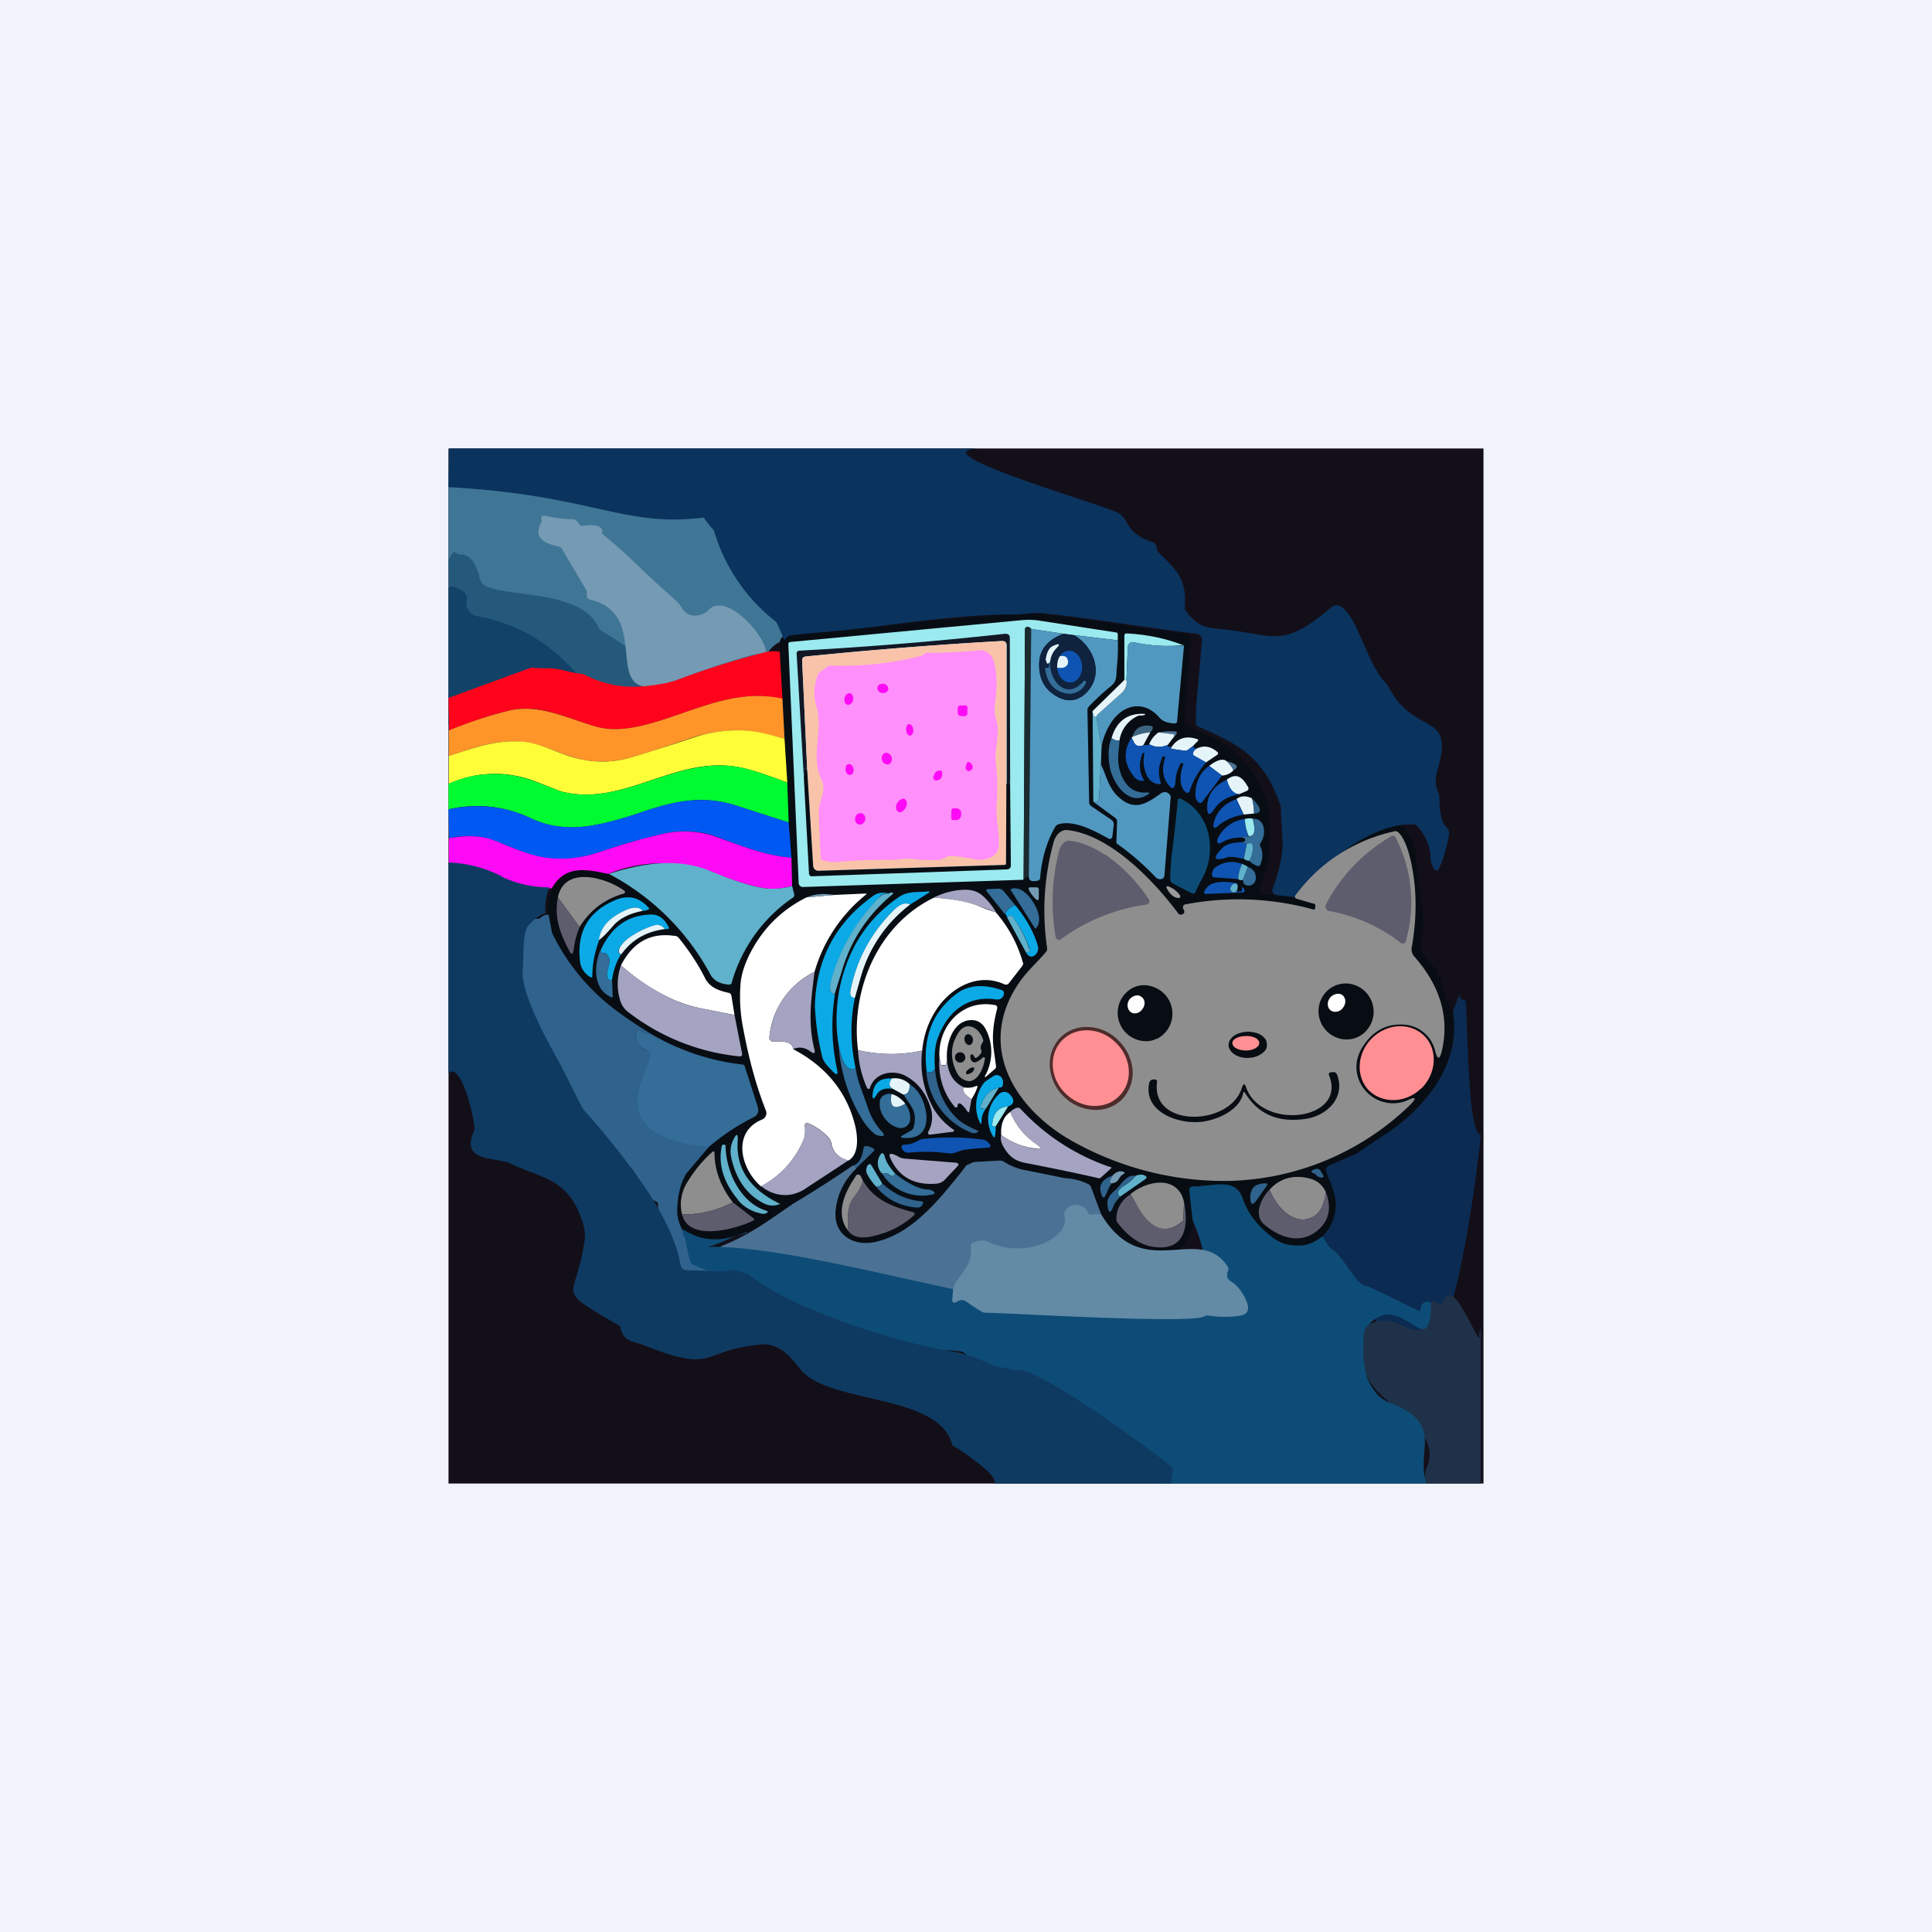 ﻿<?xml version="1.0" standalone="no"?>
<!DOCTYPE svg PUBLIC "-//W3C//DTD SVG 1.1//EN" 
"http://www.w3.org/Graphics/SVG/1.1/DTD/svg11.dtd">
<svg width="56" height="56" viewBox="0 0 56 56" xmlns="http://www.w3.org/2000/svg"><path fill="#F0F3FA" d="M0 0h56v56H0z"/><path fill="#130F19" d="M13 13h30v30H13z"/><path d="m22.99 18.56.01-.32c-.75-1.61-1.65-.96-2.09-3.06a.23.23 0 0 0-.06-.12c-.1-.1-.18-.2-.26-.3-1.01-1.4-1.82-.22-2.96-1.12a.3.3 0 0 0-.13-.06c-.28-.05-.4-.2-.37-.47.01-.06-.01-.09-.07-.1-.06-.02-.08 0-.08.06l.02.52c0 .04-.02.07-.06.07-2.92 0-1.9-.08-3.56.12a.67.67 0 0 1-.38.12v2.57c.36-.6 1.03 2.81 8.05 3.45 1.04.22.92-1.5 1.94-1.36Z" fill="#407695"/><path d="M13.89 16.68c0 .03 0 .07.03.11.07.62 2.88.14 3.43 1.4l.09.1c3.06 1.78 1.6 2.78-4.13-.1-.2-.1-.25-.66-.3-.61L13 16.22l.12-.19c.03-.04.06-.04.1 0l.04.02c.01.02.03.02.05.02.36-.03.5.37.58.6Z" fill="#24597B"/><path d="m13.61 17.74.13.1c1.86.32 2.74 1.43 3.07 1.79.05.04.1.08.15.1.06.02.05.04 0 .05-.07.02-.18.2-.23.17-.31-.1-.56-.27-.82-.16L13 21v-3.96c.07-.08.2-.04.42.1.04.03.08.07.1.12.01.05.02.1 0 .15-.02.13.01.23.1.33Z" fill="#124268"/><path d="M17.45 15.47c.75.61 1 .9 1.53 1.39l.58.52c.08.07.15.14.2.24.13.2.3.27.55.2a.5.5 0 0 0 .23-.14c.51-.54 1.66.76 1.66 1.22-.1.04-.22.06-.36.07-.73.21-1.47.45-2.21.74-2.52.96-.54-1.87-2.53-2.33a.11.11 0 0 1-.08-.07.18.18 0 0 1-.01-.09c0-.04 0-.08-.02-.12l-.7-1.19a.15.15 0 0 0-.1-.07c-.56-.11-.71-.36-.48-.73-.04-.07-.03-.13.03-.16h.06c.27.06.53.1.79.1.05 0 .1.02.13.06l.08.1a.1.1 0 0 0 .1.03c.41-.05.6.02.55.23Z" fill="#759AB3"/><path d="m31.34 17.93 1.64.26 1.39.18a.17.17 0 0 1 .15.19l-.17 1.91-.01.46c0 .05.01.08.05.1l.8.36.32.19c.58.42 1 1 1.25 1.74l.06 1.16c-.03.41-.12.81-.28 1.21-.05.14 0 .21.14.23l.46.04c.14.02.25-.04.33-.17.13-.25.32-.46.57-.64.4-.33.9-.8 1.39-.96.4-.13.69-.35 1.13-.31.04 0 .09.02.11.06.25.28.37.6.37.96.05.43.1.85.17 1.27.04.26.05.48.03.66l-.06.65.03.12c.12.16.24.3.38.45.05.05.07.11.06.19 0 .02 0 .03.03.04.06.03.09.09.1.17.01.17.13.47.33.88.11.62-.01 1.13-.25 1.68-.08.2-.2.4-.34.58l-.4.47a4.7 4.7 0 0 1-1 .84c-.26.17-.52.34-.78.53l-.83.36a.14.14 0 0 0-.07.17l.19.5a1.3 1.3 0 0 1-.29 1.38c-.22.16-.44.26-.66.27-.3 0-.55-.06-.74-.2a4 4 0 0 1-.61-.56c-.2-.23-.27-.54-.38-.82a.23.23 0 0 0-.21-.15h-1.17a.1.1 0 0 0-.07.04.1.1 0 0 0-.02.07l.1.89c0 .25-.1.48-.26.7-.25.28-.58.37-1.02.28a2.67 2.67 0 0 1-1.38-1.16l-.3-.8a.17.17 0 0 0-.08-.08 1.74 1.74 0 0 0-.67-.17 236 236 0 0 1-1.19-.24c-.2-.04-.39-.12-.57-.23a.23.23 0 0 0-.14-.04l-.7.04a.32.32 0 0 0-.11.03l-.1.05a.07.07 0 0 0-.05.02c-.68.86-1.49 1.94-2.6 2.21-.68.17-1.3-.22-1.18-.98.06-.44.26-.82.59-1.14l.5-.48c.04-.05.03-.08-.02-.11a.56.56 0 0 0-.18-.06c-.05-.01-.08 0-.09.06-.03.2-.1.45-.32.51-.56.38-1.13.75-1.72 1.1l-.64.44a3.7 3.7 0 0 1-.71.38c-.71.3-1.32.28-1.84-.08-.16-.23-.24-.43-.24-.58.01-.32.12-.66.33-1.03l.66-.78c.4-.33.82-.62 1.28-.85.14-.06.18-.17.13-.32l-.37-1.15a.13.13 0 0 0-.11-.09c-.9-.06-1.69-.4-2.6-.86-.41-.25-.71-.45-.91-.6A6.16 6.16 0 0 1 16 27.04l-.12-.52a1.7 1.7 0 0 1 .12-.76c.39-.68.98-.56 1.64-.42a7.09 7.09 0 0 1 2.95 2.93c.1.17.28.26.53.28.04 0 .07-.02.08-.06.31-1.04.9-1.86 1.77-2.46a.09.09 0 0 0 .04-.1l-.06-.24-.02-.82-.08-1.02-.04-1.16-.08-1.27-.06-1.15-.07-1.37.01-.33c.03-.1.1-.14.24-.16l.54-.05 1.1-.08c.03-.01.06-.02.08-.01l1.85-.22.77-.08c.5-.02.98-.06 1.47-.12.19-.02.37-.04.54-.04.25 0 .49-.06.74-.03l1.39.16Z" fill="#080D13"/><path d="M13.07 13c-.04 0-.06.02-.06.06L13 14.12c4.19.23 5.07 1.18 7.4.88a2.61 2.61 0 0 0 .3.38l.01.05a5.18 5.18 0 0 0 1.73 2.55c.04.03.08.07.1.12l.2.47c.04-.1.12-.15.24-.16l.55-.06c1.97-.14 3.95-.55 5.92-.54l.3-.02c.15-.02.3-.03.45-.02 1.5.16 2.99.42 4.49.6.04.01.09.03.11.07.03.04.05.08.04.13l-.17 1.92-.01.46c0 .04.01.07.05.1 1.15.51 1.9.84 2.41 2.3l.06 1.16a4.3 4.3 0 0 1-.28 1.22c-.05.13 0 .2.14.22l.46.05c.15.01.26-.05.34-.18.46-.82 2.01-2 3.14-1.92.05 0 .09.03.12.06.24.29.37.61.37.97.05.24.13.34.22.28.06-.12.12-.25.16-.4.39-1.3-.1-.3-.13-1.71a.28.28 0 0 0-.03-.12.89.89 0 0 1-.03-.64c.54-1.8-.68-.93-1.45-2.5-.58-.55-.8-1.83-1.31-2.24a.25.25 0 0 0-.32.01c-1.4 1.19-1.63.8-3.04.64-.61-.06-.79-.06-1.16-.53a.16.16 0 0 1-.04-.12c.07-.84-.26-1.09-.77-1.6a.13.13 0 0 1-.04-.1c0-.1-.05-.17-.15-.2a1.1 1.1 0 0 1-.72-.56.78.78 0 0 0-.23-.26c-.23-.19-5.91-1.8-4.06-1.88h-15.3Z" fill="#0A335E"/><path d="m22.6 18.89.08 1.37c-1.12-.26-2.1.14-3.13.49-.71.24-1.54.51-2.24.32-.84-.23-1.67-.7-2.57-.47-.53.13-1.1.32-1.72.57l-.02-.94 2.4-.88c.15.02.31.02.47.02.16 0 .31.02.47.06.19.05.38.09.57.11.57.3 1.16.41 1.77.35.41-.04.73-.1.94-.18a25.18 25.18 0 0 1 2.58-.81c.13-.03.26-.03.4-.01Z" fill="#FE031B"/><path d="m22.68 20.26.06 1.15c-.42-.1-.84-.23-1.26-.24-.48 0-.94.06-1.38.2-.59.2-1.18.4-1.76.57-.6.18-1.18.18-1.76 0-.44-.13-.86-.36-1.3-.42-.84-.12-1.5.14-2.27.39v-.74c.62-.25 1.2-.44 1.73-.57.9-.22 1.73.24 2.57.47.7.19 1.53-.08 2.24-.32 1.02-.35 2.01-.75 3.13-.5Z" fill="#FF9429"/><path d="m22.74 21.41.08 1.27c-.55-.19-1.12-.43-1.67-.48-1.73-.17-3.17 1.19-4.89.74l-.77-.3a3.23 3.23 0 0 0-2.48.08v-.81c.78-.25 1.43-.5 2.26-.4.45.07.87.3 1.3.43.6.18 1.18.18 1.77 0a67.6 67.6 0 0 0 1.76-.56c.44-.15.9-.22 1.38-.21.42 0 .84.13 1.26.24Z" fill="#FEFD38"/><path d="m22.82 22.68.04 1.16-1.43-.46c-.97-.33-1.75-.2-2.77.14-.66.23-1.21.37-1.65.43-.6.08-1.13 0-1.62-.23a3.61 3.61 0 0 0-2.39-.26v-.74a3.23 3.23 0 0 1 2.5-.07l.76.29c1.72.45 3.16-.9 4.9-.74.54.05 1.11.29 1.66.48Z" fill="#00FB30"/><path d="m22.86 23.84.08 1.02c-.82-.06-1.58-.4-2.35-.67a2.84 2.84 0 0 0-1.49.01c-.47.1-1.08.28-1.82.53-.44.14-.9.2-1.35.15-.5-.05-1.08-.31-1.58-.51a2.31 2.31 0 0 0-1.33-.07l-.02-.84c.83-.18 1.63-.1 2.39.26.49.23 1.03.3 1.62.23.44-.06.99-.2 1.65-.43 1.02-.34 1.8-.47 2.77-.14l1.43.46Z" fill="#0058F4"/><path d="m22.94 24.86.02.82a2 2 0 0 1-.85.06 7.19 7.19 0 0 1-1.47-.47 4.2 4.2 0 0 0-3.01.06c-.66-.14-1.25-.26-1.64.42-.48 0-.95-.1-1.42-.31-.48-.25-1-.38-1.56-.4v-.74c.52-.1.97-.08 1.34.07.5.2 1.07.46 1.58.5.45.05.9 0 1.35-.14.75-.25 1.35-.43 1.82-.53a2.84 2.84 0 0 1 1.49 0c.77.26 1.53.6 2.35.66Z" fill="#FF0AF6"/><path d="m22.96 25.68.06.24c.01.04 0 .07-.04.1a4.44 4.44 0 0 0-1.77 2.46c0 .04-.04.06-.08.06-.25-.02-.43-.11-.53-.28a7.09 7.09 0 0 0-2.95-2.93c1-.32 2.02-.48 3-.06.54.23 1.03.39 1.46.47a2 2 0 0 0 .85-.06Z" fill="#60B1CB"/><path d="m16 27.03-.1-.52a.35.35 0 0 0-.23.09.14.14 0 0 1-.12.03c-.49-.04-.46 1.18-.49 1.48-.12 1.58 1.93 4.43 2.77 5.54.05.05.41.14.46.2.28.33.34.81.77 1 .05.03-.03 1.54 0 1.6 1.19 2.04 1.7.59 1.69.55-.3-.54-1.14-1.21-1.12-1.92.01-.32.05-.7.26-1.06l.66-.78c-.09-.09-.52-.35-.53-.42a.14.14 0 0 0-.04-.08.12.12 0 0 0-.08-.04c-3.22-.14 1.32-1.57-1.15-2.26a.45.45 0 0 1-.3-.58c0-.04.04-.05.07-.02.12.1.24.14.35.13-.4-.25-.7-.45-.9-.6A6.16 6.16 0 0 1 16 27.04Z" fill="#2F628C"/><path d="M18.87 29.97a6.74 6.74 0 0 0 2.68.89c.02.02.04.04.04.06l.37 1.15c.05.15 0 .26-.13.32a6.5 6.5 0 0 0-1.28.85c-3.65-.34-1.23-2.65-1.8-2.8a.45.45 0 0 1-.3-.58c0-.04.04-.05.07-.02.12.1.24.14.35.13Z" fill="#336D98"/><path d="M24.82 33.87c0-.05-.04-.07-.11-.08.22-.06.29-.3.32-.51.01-.05.04-.07.1-.06.05 0 .11.03.17.06.05.03.06.06.01.1l-.5.49Z" fill="#2F628C"/><path d="M42.48 29c-.13-.02-.19-.09-.17-.2l-.2.53c.27 1.49-.82 2.82-1.99 3.57-.26.17-.52.34-.78.53l-.83.36a.14.14 0 0 0-.07.17c.11.32.28.62.28.96-.01.36-.14.67-.38.91.1.2.2.33.26.37-.93 1.68 1.03 1.44 1.24 1.99 2.01 5.32 3.08-5.18 3.08-5.31-.4.06-.38-3.7-.44-3.89Z" fill="#0B2B52"/><path d="m30.87 34.15-1.19-.24c-.2-.04-.4-.12-.57-.23a.23.23 0 0 0-.14-.04l-.7.04a.32.32 0 0 0-.11.03l-.1.05a.07.07 0 0 0-.05.02l-.12.16c-.66.82-1.43 1.8-2.48 2.05-.68.17-1.3-.22-1.18-.98.06-.44.26-.82.59-1.14 0-.05-.04-.07-.11-.08-.56.38-1.13.75-1.72 1.1l-.64.44c-.54.37-1 .62-1.47.8 5.3 3.82 10.4 3.8 11.04-.93l-.3-.8a.17.17 0 0 0-.08-.08 1.74 1.74 0 0 0-.67-.17Z" fill="#4B7295"/><path d="M42.92 38.49V43h-1.57a.59.59 0 0 1 0-.44c.54-1.25-1.58-1.85-1.77-2.82a3.54 3.54 0 0 1-.03-1.13.32.32 0 0 1 .23-.27c.3-.09.59-.06.86.08.66.35.83-.03.84-.64.12-.27.24.26.38-.1.28-.72 1.06 1.5 1.02 1.03 0-.04.01-.12.04-.22Z" fill="#1F3148"/><path d="M36.94 35.9c.19.15.44.21.74.2.22 0 .44-.1.66-.27.1.2.2.33.26.37.33.2.7 1.03.99 1.08h.04c.25.08 1.53.76 1.53.72.02-.2.1-.28.25-.27.04.02.06.03.07.05-.03 1.87-.85-.5-1.85.66a.32.32 0 0 0-.08.17c-.05.38-.04.76.03 1.13.04.22.14.42.28.6.1.14.23.23.38.3 1.68.63.77 1.4 1.11 2.36H33.5l.05-.39a.1.1 0 0 0-.04-.1c-2.92-1.03-3.34-1.65-5.61-3.33-.52-.08-1.5-.05-2 0-1.05-.9-1.94-.92-3.17-1.56-.96-.52-.82-.15-2.63-.96a.13.13 0 0 1-.05-.03c-.09-.1-.16-.63-.21-.8-.04.04-.05-.03-.04-.2.52.36 1.13.39 1.84.08v.04c-.52.1-.7.3-1.14.39 4.6-.09 16.61 4.97 14.07-.76l-.1-.89a.1.1 0 0 1 .1-.1c.6 0 1.24-.28 1.45.35.18.5.49.85.92 1.17Z" fill="#0D4C76"/><path d="M14.54 25.4A3.63 3.63 0 0 0 13 25v6.1c.4-.34.8 1.53.75 1.66-.33.7.18.79.63.86.15.03.3.05.4.1.98.47 1.72.42 2.13 1.78.05.18.06.36.02.56-.14.87-.36 1.18-.3 1.41.06.23.38.4 1.29.94.04.02.06.05.07.1.09.3.23.34.42.4l.2.06c1.41.57 1.7.47 2.2.28.28-.1.62-.22 1.24-.28.55-.04.87.36 1.15.72.82 1.02 4.01.69 4.4 2.18.02.05.05.07.1.08.04.02 1.34.86 1.1 1.05h5.15l.05-.39a.1.1 0 0 0-.04-.1c-.52-.41-3.88-2.93-4.5-2.8h-.1a1 1 0 0 0-.3-.07.78.78 0 0 1-.34-.09c-.4-.2-.77-.32-1.13-.38-1.44-.22-4.65-1.2-5.9-2.24h-.01c-.04.01-.05 0-.05-.04-.01.03-.03.03-.05.02a.66.66 0 0 0-.45-.08c-.15.02-.29.03-.42.02-.66-.05-.85 0-.93-.08-.12-.12.01-.5-.74-1.81-.47-.81-1.4-1.99-2.04-2.7-.1-.1-.17-.23-.23-.36l-.52-1.03c-.3-.55-1.15-2.02-1.1-2.75.03-.3 0-.98.12-1.22.06-.12.38-.42.54-.42-.02-.27.02-.52.11-.76-.47 0-.93-.1-1.38-.31Z" fill="#0E3A61"/><path d="m32.4 18.56-1.27-.15-.3-.04-.94-.14c-.03-.04-.07-.06-.11-.06a.07.07 0 0 0-.07.07l-.04 7.26-6.39.21a.12.12 0 0 1-.13-.12l-.3-6.93.01-.03.03-.02 6.68-.63c.19-.02.37-.02.56.01l2.21.34c.04 0 .06.03.06.07v.16Z" fill="#9AEAEF"/><path d="m29.9 18.23-.08 7.17c-.02 0-.07.02-.15.1l.04-7.26a.07.07 0 0 1 .07-.07c.04 0 .08.02.11.06Z" fill="#1A2A2E"/><path d="m29.9 18.23.93.14c-.47.17-.7.47-.71.88 0 .43.16.74.5.93.31.18.6.15.84-.08.55-.5.28-1.34-.33-1.69l1.27.15c.01.26 0 .53-.03.81-.02.2.02.36-.16.51a6.9 6.9 0 0 0-.65.6.15.15 0 0 0-.04.1l.05 2.68c0 .04.02.07.05.1l.59.4c.06.04.08.1.07.17l-.04.33a.07.07 0 0 1-.04.05.07.07 0 0 1-.06 0c-.4-.22-1-.55-1.45-.42a.17.17 0 0 0-.1.07c-.26.45-.4.96-.44 1.48 0 .05-.03.08-.08.09-.17.03-.25 0-.25-.13l.07-7.17Z" fill="#5198C1"/><path d="M34.32 18.7c-.5.05-.98.02-1.44-.08-.12-.02-.18.03-.19.15l-.04.95c-.07-.03-.08-.04-.06 0v-1.3c0-.04.03-.06.07-.06.6.03 1.15.15 1.66.35Z" fill="#9AEAEF"/><path d="m30.83 18.37.3.04c.61.35.88 1.19.33 1.7-.25.22-.53.25-.83.07-.35-.2-.52-.5-.51-.93 0-.41.24-.7.71-.88Z" fill="#0F223E"/><path d="m34.32 18.7-.2 2.19c0 .06-.03.08-.09.08-.18-.02-.32-.04-.45-.2-.44-.48-1.03-.35-1.37.17-.13.2-.23.43-.28.69l-.15-.86a.22.22 0 0 1 .08-.1l.67-.6c.1-.1.15-.23.12-.35l.04-.95c0-.12.07-.17.2-.15.45.1.93.13 1.43.09Z" fill="#5198C1"/><path d="M32.6 19.71c-.03-.03-.02-.02.05.01.03.12-.03.26-.12.35l-.67.6a.22.22 0 0 0-.08.1c-.02.02-.04.02-.06 0a.09.09 0 0 1-.03-.03.5.5 0 0 1-.02-.13l.92-.9Z" fill="#E4F4F8"/><path d="m31.67 20.61.02.13.03.04h.06l.15.85-.02.53-.05.93c0 .05-.02.1-.04.13-.02.02-.06.03-.13.02l-.02-2.63Z" fill="#60B1CB"/><path d="M32.45 21.46a.28.28 0 0 1-.23-.07c.14-.47.44-.7.88-.7.12 0 .13.02.02.05H33.01a.92.92 0 0 0-.56.72Z" fill="#E4F4F8"/><path d="M33.34 21.23a1.5 1.5 0 0 0-.52.13c.08-.26.26-.36.54-.32.05.01.06.04.05.08a.25.25 0 0 1-.07.11Z" fill="#3E657F"/><path d="m33.34 21.23-.2.37c-.12.05-.22.03-.27-.08a2.21 2.21 0 0 1-.07-.14l.02-.02c.16-.07.34-.12.52-.13Z" fill="#E4F4F8"/><path d="M34.04 21.34c0-.03 0-.05-.03-.06l-.43-.05c.15-.03.3-.04.48-.03.05 0 .06.03.04.08a.14.14 0 0 1-.06.06Z" fill="#4B7295"/><path d="m33.58 21.23.43.05c.02 0 .03.03.03.06l-.19.25a.57.57 0 0 1-.54-.02.75.75 0 0 1 .27-.34ZM34.6 21.61l-.16.12a.14.14 0 0 1-.1.03l-.36-.05h-.02l-.01-.03c-.01-.03 0-.04.01-.03.18-.26.42-.33.73-.23.05.01.05.04.02.07l-.12.12Z" fill="#E4F4F8"/><path d="M32.22 21.39c.07.06.15.08.23.07-.02.37-.1.6.05 1 .15.37.4.54.75.51.08 0 .09.02.02.06-.54.36-1-.3-1.1-.78-.06-.34-.05-.62.05-.86Z" fill="#336D98"/><path d="m32.8 21.38.07.14c.05.1.15.13.28.08.1 0 .15 0 .16-.03.17.1.35.1.54.02v.04l.03.02h.08c-.02-.01-.02 0-.01.03v.02l.03.01.36.05a.14.14 0 0 0 .1-.03l.15-.12.01.06c.04.03.08.03.13 0-.08.05-.12.1-.14.14-.02.05 0 .08.04.1l.34.18a2.42 2.42 0 0 0-.5.87.08.08 0 0 1-.07.02c-.01 0-.02 0-.03-.02-.22-.17-.16-.58-.07-.8v-.02l-.04-.02c-.01-.01-.03 0-.04.01-.1.2-.14.35-.14.44-.02.34-.1.36-.28.08-.1-.18-.12-.4-.03-.68 0-.02 0-.03-.02-.04l-.04-.02c-.13.26-.15.51-.07.76.02.05 0 .07-.05.06a.43.43 0 0 1-.32-.2.95.95 0 0 1-.1-.67c0-.02 0-.03-.02-.04l-.03.01c-.12.3-.1.56.05.8a.3.3 0 0 1-.3-.12c-.3-.37-.32-.75-.07-1.13Z" fill="#0F54B2"/><path d="m34.97 22.1-.34-.19c-.04-.02-.06-.05-.04-.1.02-.05.06-.1.14-.13.19-.08.37-.04.56.12.03.03.02.06-.01.08l-.31.21ZM35.55 22.06c.11.1.18.2.2.27a.48.48 0 0 1-.33.15l-.37-.28c.23-.18.4-.22.5-.14Z" fill="#E4F4F8"/><path d="M35.55 22.06c.31.08.38.17.2.27-.02-.08-.09-.17-.2-.27Z" fill="#4B7295"/><path d="M31.91 22.16c.15.28.2.65.5.93.47.44.82.21 1.25-.1a.18.18 0 0 1 .25.05c.02.03.03.06.02.1l-.18 2.25a.1.1 0 0 1-.06.08c-.07.03-.14.01-.19-.04a7.53 7.53 0 0 0-1.13-.98.15.15 0 0 1-.01-.08l.02-.55a.13.13 0 0 0-.05-.11l-.64-.47c.07 0 .11 0 .13-.02a.24.24 0 0 0 .04-.13l.05-.93Z" fill="#5198C1"/><path d="m35.05 22.2.37.28-.57.76c-.03.04-.06.04-.1.02a.24.24 0 0 1-.1-.21c0-.39.14-.67.4-.85Z" fill="#0F54B2"/><path d="M35.92 23.02c-.17 0-.29-.15-.36-.42.3-.24.48-.03.62.22.02.04.01.07-.03.1l-.23.1Z" fill="#E4F4F8"/><path d="M35.56 22.6c.07.27.2.41.36.42-.33.06-.57.2-.73.44-.13.2-.2.17-.2-.06 0-.35.18-.61.57-.8Z" fill="#0F54B2"/><path d="M36.29 23.14c.04.15.06.3.06.44l-.3.03-.21-.45c.13-.1.28-.1.45-.02Z" fill="#E4F4F8"/><path d="M33.96 24.8a40.2 40.2 0 0 0 .18-1.63l.02-.02a.07.07 0 0 1 .06 0c.85.4 1.06 1.48.65 2.27a5.69 5.69 0 0 0-.23.46.09.09 0 0 1-.1.01l-.54-.28a.13.13 0 0 1-.08-.12c0-.24.02-.47.04-.69Z" fill="#0D4C76"/><path d="m35.84 23.16.2.45c-.29.05-.52.16-.7.3-.15.14-.2.1-.15-.09.08-.3.3-.53.65-.66Z" fill="#0F54B2"/><path d="M36.29 23.14c.29.29.3.44.06.44 0-.14-.02-.3-.06-.44Z" fill="#2F628C"/><path d="M36.08 23.74c0 .16.04.32.1.5l-.28.04a1 1 0 0 0-.52.16.06.06 0 0 1-.06 0 .06.06 0 0 1-.04-.05c0-.02 0-.06.02-.09a1 1 0 0 1 .78-.56Z" fill="#0F54B2"/><path d="M36.08 23.74a.47.47 0 0 1 .23-.01c.1.36.05.53-.12.5-.07-.17-.1-.33-.11-.5Z" fill="#9AEAEF"/><path d="M36.31 23.73c.4-.01.38.5.23.7a.09.09 0 0 0-.01.1c.08.16.08.34 0 .53-.01.04-.04.05-.08.04a.55.55 0 0 1-.24-.15.74.74 0 0 0 .1-.44c0-.04-.03-.07-.07-.07-.03 0-.06 0-.1.02a.3.3 0 0 1-.14-.05c.03 0 .06-.01.08-.03.02-.02.02-.04 0-.07-.03-.03-.1-.04-.18-.03l.29-.04c.17.02.21-.15.12-.51Z" fill="#336D98"/><path d="M40.69 29.7c-.45-.03-.82.14-1.1.51-.28.36-.34.73-.2 1.1.23.56.87.82 1.41.58.24-.11.27-.07.09.12a7.8 7.8 0 0 1-5.28 2.22 8.99 8.99 0 0 1-4.71-1.26c-1.62-1-2.57-2.77-1.33-4.53.23-.32.5-.55.75-.85a.15.15 0 0 0 .03-.12 7.43 7.43 0 0 1 .19-3.06c.05-.19.2-.37.4-.35 1.2.13 2.45 1.4 3.2 2.4a.1.1 0 0 0 .07.05.1.1 0 0 0 .08-.02c.05-.03.05-.08.01-.14a.1.1 0 0 1 .03-.13 8.15 8.15 0 0 1 3.73.14c.03.01.05 0 .06-.03v-.04c.02-.06 0-.1-.06-.1l-.48-.14a.06.06 0 0 1-.03-.1 4.82 4.82 0 0 1 2.9-1.86c.03 0 .05.02.07.03.18.14.3.54.35.74.2.82.21 1.69.05 2.6a.3.3 0 0 0 .07.26c.76.86 1.03 1.78.8 2.75-.06.25-.12.25-.19 0-.05-.22-.16-.4-.33-.54a.97.97 0 0 0-.58-.23Z" fill="#8E8E8E"/><path d="M36 24.41c.04.03.1.04.14.05l-.1.43c-.24-.05-.38-.06-.43-.05-.43.14-.49.05-.17-.27.1-.1.29-.15.56-.16Z" fill="#0F54B2"/><path d="M36.14 24.46a.23.23 0 0 1 .1-.02c.04 0 .07.03.07.07a.74.74 0 0 1-.1.44.27.27 0 0 1-.16-.06l.09-.43Z" fill="#60B1CB"/><path d="M36 25.04c-.07.16-.11.3-.11.44l-.7-.05c-.04 0-.06-.03-.06-.07 0-.1.04-.18.1-.22.24-.17.5-.2.77-.1Z" fill="#0F54B2"/><path d="M36 25.04c.07.03.13.05.17.09l-.14.37c-.04.02-.1.02-.14-.02 0-.13.04-.28.11-.44Z" fill="#60B1CB"/><path d="M36.17 25.13c.15.05.23.16.23.31a.22.22 0 0 1-.18.23l-.1-.01c-.06-.02-.09-.07-.09-.16l.14-.37Z" fill="#336D98"/><path d="m16.8 26.87-.63-.86c.2-.95 1.44-.55 1.93-.19a.05.05 0 0 1-.01.08c-.55.15-.98.47-1.29.97Z" fill="#8E8E8E"/><path d="M35.87 25.65c-.07-.07-.14-.05-.2.07a.1.1 0 0 0 .02.12l.03.02c.04.01.07 0 .11-.02h.14c.03-.02.04-.03.03-.06a.1.1 0 0 1 0-.06c.03 0 .06.03.07.07.02.05 0 .08-.05.08l-1.04.04c-.09 0-.1-.03-.06-.1a.45.45 0 0 1 .26-.21c.18-.05.4-.05.67 0 .01 0 .02 0 .02.02v.03Z" fill="#0F54B2"/><path d="M35.87 25.65c.01.07 0 .13-.03.19-.05.03-.08.03-.12.02a.1.1 0 0 1-.05-.06.1.1 0 0 1 0-.08c.06-.12.13-.14.2-.07Z" fill="#60B1CB"/><path d="M33.83 25.77c-.04-.08-.02-.1.06-.07.12.05.22.13.3.23.04.07.03.1-.05.1-.12-.02-.22-.1-.31-.26Z" fill="#9A9A9A"/><path d="M30.02 26.06c-.06-.05-.17-.2-.2-.27-.02-.05 0-.07.04-.07h.19c.04 0 .06.02.06.06v.24c0 .08-.03.09-.09.04Z" fill="#759AB3"/><path d="M29.43 26.24a.42.42 0 0 0-.3.26l-.52-.65c-.04-.05-.03-.08.04-.08l.28-.01a.2.2 0 0 1 .17.08l.33.4ZM29.29 25.8v-.02c.08-.05.2-.04.32.02a1 1 0 0 1 .33.34l.02.03c.09.15.15.3.16.45 0 .14-.03.24-.11.3H30a.01.01 0 0 1 0-.01l-.71-1.12Z" fill="#336D98"/><path d="m28.87 26.44-.51-.18a4.47 4.47 0 0 0-1.3-.24c.3-.15.62-.23.93-.23.2 0 .37.06.51.19a2 2 0 0 1 .37.46Z" fill="#A4A3C1"/><path d="M26.38 26.22c-.14-.08-.31 0-.52.21a4.49 4.49 0 0 0-1.2 2.24c-.04.16 0 .24.12.25-.14.66-.13 1.34.02 2.04-.22.11-.38-.1-.49-.65a4.62 4.62 0 0 1 .39-2.75c.3-.62.75-1.15 1.36-1.56.26-.18.54-.13.82-.16.08 0 .09.01.02.05l-.52.33Z" fill="#0BA9E6"/><path d="M23.61 28.17a2.33 2.33 0 0 0-1.31 1.93.12.12 0 0 0 .13.09c.36-.03.55.05.56.22.95.5 1.56 1.24 1.8 2.23.07.3.12.82-.2 1-.29-.08-.45-.25-.5-.53a.24.24 0 0 0-.06-.12 1.65 1.65 0 0 0-.6-.43c-.06-.02-.1 0-.1.06.01.17.02.3-.06.47-.25.56-.66 1-1.21 1.3-.6-.52-.85-1.58.03-1.94a.2.2 0 0 0 .11-.26c-.29-.73-.5-1.53-.66-2.39a4.7 4.7 0 0 1-.07-1.34c.04-.31.16-.64.36-.99.37-.65.89-1.13 1.55-1.46l.8-.07.9-.04c.04 0 .05.01.01.04a4.44 4.44 0 0 0-1.48 2.23Z" fill="#fff"/><path d="M25.77 25.89c-.14 0-.23.04-.27.1l-.04.06a5.48 5.48 0 0 0-1.36 2.38c-.07.23-.04.36.1.4a5.8 5.8 0 0 0 .06 2.15c.04.18 0 .2-.13.07-.13-.15-.27-.25-.31-.47a7.67 7.67 0 0 1-.2-1.4c.03-1.37.6-2.44 1.7-3.22.14-.1.28-.09.45-.07Z" fill="#0BA9E6"/><path d="M25.77 25.89a.14.14 0 0 1 .08-.02c.05.01.05.03.01.06-.7.58-1.19 1.31-1.45 2.19l-.22.7c-.13-.03-.16-.16-.1-.4A5.48 5.48 0 0 1 25.5 26c.04-.06.13-.1.27-.1Z" fill="#60B1CB"/><path d="m24.18 25.94-.8.07c.24-.1.5-.12.8-.07Z" fill="#759AB3"/><path d="m16.17 26.01.63.86c-.09.22-.15.44-.17.64-.02.17-.07.18-.14.03-.26-.5-.43-.95-.32-1.53Z" fill="#5E5D6E"/><path d="M18.63 26.4c-.1-.11-.25-.12-.45-.04-.5.22-.78.51-.81.88-.13.36-.2.7-.2 1.05 0 .04-.02.05-.06.03a.6.6 0 0 1-.3-.47c-.09-.84.24-1.42 1-1.75.38-.17.71-.1.98.2.04.03.03.06-.01.07a.36.36 0 0 1-.15.03Z" fill="#0BA9E6"/><path d="M27.07 26.02c.52.03.95.11 1.29.24.23.1.4.15.5.18a3.77 3.77 0 0 1 .8 1.5l-.03.06-.38.49c-.03.05-.08.06-.14.04-.78-.36-1.6.12-2.01.8-.21.34-.33.71-.37 1.12-.61.14-1.23.13-1.86-.01-.22-1.75.58-3.64 2.2-4.42Z" fill="#fff"/><path d="M26.38 26.22a4 4 0 0 0-1.43 2.1l-.17.6c-.12 0-.16-.09-.12-.25.18-.86.58-1.61 1.2-2.24.21-.22.38-.29.52-.21Z" fill="#E4F4F8"/><path d="M29.43 26.24c.31.38.53.76.65 1.17a.26.26 0 0 1-.1.29c-.1.06-.18.02-.25-.11.04.02.07.02.09 0a.1.1 0 0 0 .02-.1 3.73 3.73 0 0 0-.47-.9c-.05-.07-.11-.07-.18 0 0-.03-.02-.06-.05-.1a.42.42 0 0 1 .29-.25Z" fill="#0BA9E6"/><path d="M18.63 26.4c-.4.08-.69.23-.87.45-.17.2-.3.33-.4.4.04-.38.31-.67.82-.89.2-.08.36-.07.45.04Z" fill="#E4F4F8"/><path d="M19.27 26.93c-.07-.1-.16-.13-.26-.11-.29.06-.82.31-1.01.59-.1.14-.1.22 0 .25-.13.21-.22.46-.26.74-.11.03-.16-.04-.14-.22.02-.2.15-.34-.02-.53a.07.07 0 0 0-.07-.02h-.04l-.04-.02a.06.06 0 0 1-.01-.04v-.05c.3-.64.76-.98 1.4-1.01.25-.02.43.1.56.36.02.03.01.05-.03.06h-.08Z" fill="#0BA9E6"/><path d="m29.73 27.59-.54-1c.07-.07.13-.07.18 0a3.73 3.73 0 0 1 .48.96.1.1 0 0 1-.03.04c-.02.02-.05.02-.1 0Z" fill="#60B1CB"/><path d="M19.27 26.93c-.53.07-.95.3-1.26.73-.1-.03-.1-.11-.01-.25.19-.28.72-.53 1.01-.6.1-.01.19.02.26.12Z" fill="#E4F4F8"/><path d="m21.29 29.42-.86-.17a4.22 4.22 0 0 1-.83-.24 5.83 5.83 0 0 1-1.6-1.03c.35-.68.87-.96 1.57-.85.04 0 .07.02.1.05.3.37.56.76.77 1.18.14.27.41.36.69.42.04.01.06.04.07.08l.09.56Z" fill="#fff"/><path d="M17.42 27.52v.05a.06.06 0 0 0 .06.06h.03c.03 0 .05 0 .07.02.17.2.04.33.02.53-.02.18.03.25.14.22l.02.47c0 .04-.02.05-.05.03-.54-.24-.49-.94-.3-1.38Z" fill="#336D98"/><path d="M18 27.98c.48.43 1.02.77 1.6 1.03.22.1.5.17.83.24l.86.17.22 1.12a.07.07 0 0 1-.04.08h-.03a6.28 6.28 0 0 1-3.25-1.3.66.66 0 0 1-.23-.38 1.6 1.6 0 0 1 .04-.96ZM23.61 28.17c-.1.8-.2 1.48 0 2.26.02.1-.01.12-.1.06-.17-.13-.35-.16-.52-.08 0-.17-.2-.25-.56-.22a.12.12 0 0 1-.13-.09v-.05c.12-.88.56-1.5 1.31-1.88Z" fill="#A4A3C1"/><path d="M27.1 30.98c-.07.1-.15.13-.24.08-.12-.96.15-1.7.83-2.23.35-.28.8-.32 1.35-.13.04.01.06.04.06.09 0 .11-.1.2-.22.18-.82-.13-1.4.34-1.68 1.07-.1.24-.13.55-.1.94Z" fill="#0BA9E6"/><path d="M27.45 30.73a.3.3 0 0 0-.02.1v.02a.05.05 0 0 1-.03.02h-.07c-.03.01-.05 0-.06-.03l-.04-.2c-.05-.88.65-1.68 1.59-1.51.07 0 .1.05.08.12-.1.38-.15.76-.1 1.14l.07.51a.1.1 0 0 1-.05.1l-.23.2c-.05.03-.06.02-.03-.03a1.42 1.42 0 0 0 .03-1.3c-.11-.24-.3-.34-.55-.29-.46.1-.63.74-.59 1.15Z" fill="#fff"/><path d="m28.45 30.46-.01.07a.37.37 0 0 1-.12.12c-.04.03-.07.02-.09-.03a.1.1 0 0 0-.04-.05.04.04 0 0 0-.05 0v.03c-.02.07 0 .12.04.16a.1.1 0 0 0 .11.02.62.62 0 0 0 .2-.14l.06.01c-.02.28-.23.81-.58.66a.45.45 0 0 1-.24-.23c-.2-.41-.18-.8.06-1.16.23-.34.59-.13.7.2.02.03.01.07-.01.1-.06.08-.07.16-.03.24Z" fill="#8E8E8E"/><path d="M41.2 31.55c.44-.44.48-1.12.09-1.52-.4-.4-1.07-.38-1.52.06-.44.43-.48 1.11-.1 1.51.4.4 1.08.38 1.52-.05Z" fill="#FF8F92"/><path d="M24.31 30.31c.1.55.27.76.49.65.03.2.08.38.15.57l.2.56c.08.26.22.5.41.71.1.1.07.15-.07.12a.4.4 0 0 1-.08-.02.27.27 0 0 1-.08-.05 1.71 1.71 0 0 1-.33-.39 4.68 4.68 0 0 1-.69-2.15Z" fill="#336D98"/><path d="M24.87 30.44c.63.14 1.25.15 1.86.01-.07.6.04 1.17.34 1.7.13.21.3.4.52.56.1.06.08.1-.02.1l-.62.08a.05.05 0 0 1-.04-.02l-.01-.03v-.02c.11-.2.14-.4.1-.62-.13-.5-.4-.84-.8-1.04-.37-.16-.85-.04-.98.36a.04.04 0 0 1-.07.03l-.02-.02a3.05 3.05 0 0 1-.26-1.1Z" fill="#A4A3C1"/><path d="M28.5 30.64a.61.61 0 0 1-.2.14.1.1 0 0 1-.12-.02c-.04-.04-.06-.1-.05-.16l.01-.02a.04.04 0 0 1 .05-.01.1.1 0 0 1 .04.05c.02.05.05.06.1.03a.37.37 0 0 0 .1-.12h.05c.02-.01.03 0 .03.02l-.02.1Z" fill="#080D13"/><path d="m27.23 30.65.04.19c0 .03.03.04.06.04h.05a.05.05 0 0 0 .04-.02.05.05 0 0 0 .01-.03l.02-.1c.03.4.2.66.5.79-.08.07 0 .19.21.34l-.06.33c0 .06-.03.07-.07.01a.96.96 0 0 0-.15-.18c-.07-.06-.12-.05-.13.05 0 .02-.01.03-.03.03-.02 0-.04 0-.05-.02-.33-.4-.48-.88-.44-1.43Z" fill="#A4A3C1"/><path d="M27.1 30.98c.05.57.25 1.04.6 1.4.17.18.4.28.61.38.06.02.06.05 0 .07a.19.19 0 0 1-.16 0 2.07 2.07 0 0 1-1.3-1.77c.1.05.18.03.25-.08Z" fill="#2F628C"/><path d="M28.95 31.53c-.25.05-.43.23-.52.52-.02.05 0 .08.04.09l.11-.01a.6.6 0 0 0-.13.38c0 .08-.02.09-.05.02a1.1 1.1 0 0 1 .09-1.1c.06-.1.2-.16.29-.23a.18.18 0 0 1 .25.03l.04.09c.02.15-.02.22-.12.2ZM25.86 31.26c-.1.12-.1.22 0 .3-.22-.03-.36.03-.44.15-.1.18-.15.17-.12-.04.05-.3.23-.43.56-.41Z" fill="#0BA9E6"/><path d="M25.86 31.26a.6.6 0 0 1 .51.17c0 .2-.06.3-.18.3l-.33-.18c-.1-.07-.1-.17 0-.3Z" fill="#E4F4F8"/><path d="M26.37 31.43c.22.14.37.37.45.7.12.5-.06.91-.64.85-.08 0-.09-.03-.02-.07l.23-.13a.16.16 0 0 0 .09-.1c.13-.49-.1-.62-.29-.96.12 0 .18-.1.18-.29Z" fill="#336D98"/><path d="M28.16 31.86c-.22-.15-.29-.27-.21-.34.12.02.23.01.34-.04.03-.02.05 0 .04.03-.04.13-.1.24-.17.35Z" fill="#fff"/><path d="m28.95 31.53-.37.6a.17.17 0 0 1-.1 0c-.05 0-.07-.03-.05-.08.1-.3.27-.47.52-.52Z" fill="#60B1CB"/><path d="M29.22 32.07c-.28.01-.43.19-.46.52 0 .03.01.06.04.06h.06c0 .1 0 .19-.02.27-.01.06-.03.06-.06.01a.97.97 0 0 1 .16-1.2c.05-.05.1-.08.17-.08.1 0 .17.06.24.18.05.11.01.19-.13.24Z" fill="#0BA9E6"/><path d="M25.84 31.71c-.06.37.07.47.4.28.05.08.1.16.12.24.02.08.03.16.02.24a.28.28 0 0 1-.11.18.3.3 0 0 1-.22.04.56.56 0 0 1-.21-.09.8.8 0 0 1-.31-.4.56.56 0 0 1-.03-.23c0-.1.04-.17.1-.21a.3.3 0 0 1 .24-.05Z" fill="#336D98"/><path d="M25.84 31.71c.07.02.15.05.21.1.07.05.14.11.19.18-.33.19-.46.1-.4-.28Z" fill="#E4F4F8"/><path d="m29.22 32.07-.36.58h-.06c-.03 0-.04-.03-.04-.06.03-.33.18-.5.46-.52Z" fill="#9AEAEF"/><path d="M29.02 32.9c.3.21.63.35 1 .4.16.02.18-.02.04-.12-.35-.23-.6-.55-.78-.95.06-.06.13-.1.2-.12a.1.1 0 0 1 .1.03 6.27 6.27 0 0 0 2.64 1.7l-.01.02-.31.28c-.02.01-.04.02-.06.01-.7-.16-1.39-.3-2.06-.43-.34-.06-.5-.17-.67-.44-.09-.14-.12-.27-.09-.38Z" fill="#A4A3C1"/><path d="M29.28 32.23c.17.4.43.72.78.95.14.1.13.14-.05.11-.36-.04-.69-.18-.99-.39-.02-.3.06-.53.26-.67Z" fill="#fff"/><path d="m24.6 33.63-1.22.8a1.1 1.1 0 0 1-.6.21c-.28 0-.51-.09-.72-.26.55-.3.96-.73 1.21-1.29.07-.16.07-.3.07-.47 0-.06.03-.08.08-.06.24.1.45.25.6.43.04.03.06.07.06.12.06.28.22.45.51.52Z" fill="#A4A3C1"/><path d="M22.58 34.88c.03 0 .03.02 0 .03a.54.54 0 0 1-.44-.03c-.48-.24-.8-.68-.94-1.31a.78.78 0 0 1 .04-.5c.11-.24.16-.23.14.03-.04.77.35 1.36 1.2 1.78Z" fill="#60B1CB"/><path d="M27.94 33.33c-.15.02-.26.12-.44.1-.4-.05-.77-.06-1.14-.02a.2.2 0 0 1-.22-.13c-.02-.06 0-.1.07-.1a.87.87 0 0 0 .39-.11.44.44 0 0 1 .2-.06c.58-.06 1.14-.05 1.68.02a.3.3 0 0 1 .18.1c.08.09.06.13-.05.14a7 7 0 0 0-.67.06Z" fill="#0F54B2"/><path d="M21.38 34.76c-.36-.43-.58-.96-.46-1.53 0-.03.02-.05.05-.05.04-.01.06 0 .06.05.02.73.42 1.62 1.17 1.86.07.02.07.05 0 .08a.25.25 0 0 1-.16 0c-.27-.06-.5-.2-.66-.4Z" fill="#60B1CB"/><path d="M21.24 34.85a3.1 3.1 0 0 1-1.47.35 1.2 1.2 0 0 1 .15-.93c.2-.33.44-.63.74-.89.03-.02.04-.01.05.03 0 .52.19 1 .53 1.44Z" fill="#8E8E8E"/><path d="m25.95 34.02-.07.07c-.02 0-.05 0-.08-.03a.23.23 0 0 0-.23-.04.43.43 0 0 1-.08-.5c.06-.13.12-.13.16.02.04.15.14.3.3.48Z" fill="#60B1CB"/><path d="M25.8 33.55c-.04-.08-.01-.12.08-.1.07.03.13.05.2.1l.11.03 1.5.12c.1.01.12.05.05.12l-.36.38a.37.37 0 0 1-.24.11c-.65.05-1.1-.2-1.34-.76Z" fill="#A4A3C1"/><path d="M25.57 34.3c-.03.07-.1.1-.17.1a1.6 1.6 0 0 1-.27-.38.24.24 0 0 1 0-.2c0-.02.01-.04.03-.05.04-.04.07-.04.1.01l.31.52Z" fill="#60B1CB"/><path d="M38.08 34.01a.13.13 0 0 1-.05-.02c-.02-.02-.02-.04 0-.06.05-.03.1-.05.14-.05a.1.1 0 0 1 .1.05l.08.13c.03.05.01.08-.05.07a.2.2 0 0 1-.15-.07.13.13 0 0 0-.07-.05Z" fill="#2F628C"/><path d="M32.22 34.3c-.08 0-.07-.08.03-.23.1-.1.2-.14.3-.11.06.02.07.04 0 .08-.15.09-.1.24-.33.26Z" fill="#759AB3"/><path d="M25.57 34.02a.23.23 0 0 1 .23.04c.03.03.06.04.08.03l.07-.07c.22.18.65.46.95.46.06 0 .11.02.15.05.06.04.05.07-.01.09a1.37 1.37 0 0 1-1.47-.6Z" fill="#336D98"/><path d="M25.01 34.22c-.01.11-.1.28-.29.53-.13.17-.17.48-.13.93-.4-.5-.1-1.12.2-1.57.04-.08.1-.09.16-.02l.06.13Z" fill="#8E8E8E"/><path d="M32.46 34.69c-.1-.1-.06-.21.12-.32.15-.09.24-.17.34-.29.13-.05.22-.04.29.01.03.03.03.06 0 .08l-.75.52Z" fill="#60B1CB"/><path d="M32.25 34.07c-.1.15-.1.23-.03.23-.07.1-.1.18-.13.25-.08.22-.14.21-.19-.02-.04-.2.07-.36.35-.46ZM32.92 34.08c-.1.12-.19.2-.34.29-.18.1-.22.21-.12.32-.1.12-.17.2-.18.26-.1.24-.15.23-.18-.02-.02-.14.04-.27.17-.38.08-.07.15-.14.2-.21.06-.08.13-.14.2-.2.06-.05.14-.07.25-.06Z" fill="#2F628C"/><path d="M38.43 34.55c-.05.42-.2.67-.46.76-.52.19-1-.37-1.17-.83.3-.33.7-.44 1.16-.32.21.05.37.18.47.39Z" fill="#8E8E8E"/><path d="M25.01 34.22c.34.57.86.76 1.47.92a.05.05 0 0 1 .03.03.05.05 0 0 1-.01.05c-.33.3-.72.5-1.16.6-.37.1-.62.04-.75-.14-.04-.45 0-.76.13-.93.18-.25.28-.42.29-.53Z" fill="#5E5D6E"/><path d="m34.32 34.85-.02.47c0 .04-.01.07-.05.1-.5.4-.9.15-1.2-.31a11 11 0 0 1-.28-.5c.48-.4 1.38-.56 1.55.24Z" fill="#8E8E8E"/><path d="M25.57 34.3c.32.3.7.48 1.14.52.04 0 .06.03.04.07l-.02.03a.13.13 0 0 1-.13.08 1.6 1.6 0 0 1-1.2-.6c.08 0 .14-.03.17-.1ZM36.71 34.38l-.28.4c-.12.17-.18.15-.19-.06 0-.28.14-.42.44-.42.06 0 .07.03.03.08Z" fill="#2F628C"/><path d="M36.8 34.48c.17.46.65 1.02 1.17.83.25-.09.4-.34.46-.76.17.45.1.8-.2 1.08-.5.46-1.13.26-1.6-.15-.3-.28-.07-.75.17-1ZM32.77 34.62l.29.49c.29.46.7.7 1.2.31a.13.13 0 0 0 .04-.1l.02-.47c.14.67.03 1.38-.8 1.3-.42-.03-.79-.27-1.12-.7a.17.17 0 0 1-.04-.12c0-.3.14-.53.4-.71ZM21.24 34.85l.61.47a.03.03 0 0 1 .01.03.03.03 0 0 1-.01.02c-.47.24-1.88.65-2.08-.17a3.1 3.1 0 0 0 1.47-.35Z" fill="#5E5D6E"/><path d="M29.28 22.88c0-.24-.03-.29-.1-.13V18.7c0-.08-.05-.12-.13-.12-1.82.1-3.72.25-5.7.45a.1.1 0 0 0-.07.03.1.1 0 0 0-.03.07l.15 3.24c-.04-.2-.08-.15-.1.17l-.21-3.6a.08.08 0 0 1 .08-.08c2-.11 3.98-.27 5.96-.49.09 0 .14.03.14.12l.01 4.4Z" fill="#131725"/><path d="m29.17 22.75-.01 2.28-.01.03-.04.01-5.4.17a.14.14 0 0 1-.14-.14l-.17-2.73-.15-3.24c0-.02.01-.05.03-.07a.1.1 0 0 1 .06-.03c1.99-.2 3.9-.35 5.7-.45.09 0 .13.04.13.12v4.05Z" fill="#F9C3AA"/><path d="m23.4 22.37.17 2.73a.15.15 0 0 0 .15.14l5.4-.17a.04.04 0 0 0 .04-.04l.01-2.29c.08-.15.11-.1.11.14l.02 2.2a.11.11 0 0 1-.11.12l-5.66.2c-.02 0-.04 0-.05-.02a.07.07 0 0 1-.03-.05l-.15-2.79c.02-.32.06-.38.1-.17Z" fill="#080D13"/><path d="M30.44 19.18a.07.07 0 0 0-.03.04.12.12 0 0 1-.03.01c-.02.01-.04 0-.04-.02l-.03-.09c.03-.22.1-.36.24-.41.17-.07.19-.04.06.09a.66.66 0 0 0-.17.38Z" fill="#E4F4F8"/><path d="M30.64 19.34c.15.04.26 0 .3-.09a.12.12 0 0 0 .02-.06c0-.15-.09-.2-.24-.17.04-.07.1-.12.17-.14a.29.29 0 0 1 .21 0c.06.03.1.06.15.11a.59.59 0 0 1 .07.57.4.4 0 0 1-.15.18.3.3 0 0 1-.2.04.36.36 0 0 1-.22-.14.55.55 0 0 1-.11-.3Z" fill="#0F54B2"/><path d="M30.72 19.02c.15-.03.23.02.24.17l-.01.06c-.05.1-.16.13-.31.1 0-.13.02-.24.08-.33Z" fill="#E4F4F8"/><path d="M30.44 19.18c-.04.55.48 1.14.96.57.03-.03.05-.02.07 0 .02.02.02.04 0 .06a.52.52 0 0 1-.61.28c-.33-.08-.52-.32-.57-.73h.06c.04 0 .06-.02.06-.06v-.08l.03-.04Z" fill="#336D98"/><path d="M40.3 24.25a.11.11 0 0 1 .14 0 4.1 4.1 0 0 1 .3 3.06.1.1 0 0 1-.15.01 4.77 4.77 0 0 0-2.1-.92.16.16 0 0 1-.07-.13c0-.02 0-.05.02-.07a4.9 4.9 0 0 1 1.87-1.95ZM32.02 24.76a4.7 4.7 0 0 1 1.3 1.34.11.11 0 0 1-.09.12 5.43 5.43 0 0 0-2.5 1.02.1.1 0 0 1-.13-.08 5.86 5.86 0 0 1 .1-2.5c.06-.2.16-.3.31-.29.33.03.75.22 1 .4Z" fill="#5E5D6E"/><path d="M39.33 30.07a.78.78 0 0 1-.6 0 .82.82 0 0 1-.3-1.31.78.78 0 0 1 .86-.2.82.82 0 0 1 .3 1.33.77.77 0 0 1-.26.18ZM33.54 30.1c-.18.1-.4.1-.6.03a.82.82 0 0 1-.1-1.5c.19-.09.4-.1.6-.02a.82.82 0 0 1 .1 1.5Z" fill="#080D13"/><path d="M32.53 31.86c-.21.21-.51.33-.83.31a1.34 1.34 0 0 1-.87-.39 1.34 1.34 0 0 1-.4-.87c-.02-.31.09-.61.3-.83.21-.21.5-.33.83-.31.31.01.63.15.87.4.23.23.38.54.4.86.02.31-.1.61-.3.83Z" fill="#4E2B2B"/><path d="M36.72 30.27c0 .05 0 .1-.03.15a.41.41 0 0 1-.12.12.62.62 0 0 1-.18.09.79.79 0 0 1-.43.01.62.62 0 0 1-.18-.08.41.41 0 0 1-.12-.12.28.28 0 0 1-.05-.14c0-.05.01-.1.04-.15a.41.41 0 0 1 .12-.13.62.62 0 0 1 .18-.08.78.78 0 0 1 .42-.01c.07.01.13.04.18.07.06.04.1.08.13.12.03.05.04.1.04.15ZM36.03 31.7c-.11.5-.79.78-1.24.82-.67.06-1.65-.3-1.48-1.13.02-.07.06-.1.13-.1h.05a.06.06 0 0 1 .05.06c-.2 1.36 2.13 1.3 2.46.17.04-.12.08-.12.12 0 .45 1.26 2.94.96 2.4-.36a.06.06 0 0 1 .05-.08h.04c.07-.02.12.01.15.08.24.66-.3 1.18-.91 1.27-.8.12-1.38-.13-1.76-.75-.03-.04-.05-.04-.06.01ZM27.96 30.16c.02.09.09.14.15.13.07-.02.1-.1.09-.18-.02-.09-.1-.15-.16-.13-.07.02-.1.1-.08.18ZM27.83 30.8a.15.15 0 1 0 0-.3.15.15 0 0 0 0 .3ZM28.16 31.1c.06-.06.1-.12.07-.15-.02-.02-.09-.01-.15.04-.06.04-.1.1-.07.14.02.02.09 0 .15-.04Z" fill="#080D13"/><path d="M28.22 24.9a6.24 6.24 0 0 0-.6-.09c-.19-.02-.27.11-.43.12-.27 0-.53 0-.8-.04-.16-.02-.3.03-.45.03-.53 0-1.07.01-1.63.06-.15.02-.31 0-.46-.04-.04 0-.06-.03-.06-.07l-.06-1.28c-.02-.37.25-.64.08-1-.33-.69.07-1.44-.15-2.13a1.4 1.4 0 0 1 .06-.93l.05-.05.26-.19a9.36 9.36 0 0 0 2.68-.28l.07-.04a.15.15 0 0 1 .15-.05 15.4 15.4 0 0 0 1.35-.06c.16-.03.3 0 .38.08.3.24.23 1.15.18 1.47a.87.87 0 0 0 .03.42c.14.44-.07.9 0 1.35.04.36.05.72.02 1.08-.04.43.08.81.06 1.24-.01.37-.45.47-.73.4Z" fill="#FF8FFA"/><path d="M38.56 28.91c-.1.12-.1.28 0 .37.1.08.27.06.36-.06.1-.12.1-.28 0-.37-.1-.08-.26-.05-.36.06ZM32.73 28.98c-.08.12-.06.28.05.36.1.07.26.03.34-.1.09-.12.07-.28-.04-.35-.1-.08-.26-.03-.35.09Z" fill="#fff"/><path d="M30.91 31.72c.47.44 1.16.45 1.55.03.4-.42.33-1.12-.14-1.55-.46-.44-1.16-.45-1.55-.03-.39.42-.33 1.12.14 1.55ZM36.11 30.45c.22 0 .39-.1.39-.22s-.18-.21-.39-.2c-.21 0-.39.09-.39.2 0 .13.18.22.4.22Z" fill="#FF8F92"/><path d="M25.58 20.09c.09 0 .16-.04.17-.12 0-.07-.06-.14-.14-.15-.1-.01-.17.04-.18.12 0 .07.06.14.15.15ZM24.48 20.23c-.02.1.02.18.09.2.07 0 .14-.05.16-.14.02-.1-.03-.18-.1-.2-.06 0-.13.05-.15.14ZM27.97 20.45h-.11a.08.08 0 0 0-.1.07v.15c0 .04.03.08.08.08l.1.01c.06 0 .1-.03.1-.08v-.14a.08.08 0 0 0-.07-.1ZM26.27 21.17c0 .09.06.16.11.15.06 0 .1-.08.09-.17-.01-.1-.06-.16-.12-.16-.05 0-.1.09-.08.18ZM25.57 22.05c.04.09.13.13.2.1.08-.04.1-.14.07-.22-.04-.09-.13-.13-.2-.1-.08.04-.1.14-.07.22ZM28 22.3a.12.12 0 0 1 0-.1c.03-.14.09-.15.17-.04a.11.11 0 0 1 0 .14c-.07.07-.12.07-.17 0ZM24.51 22.32c.01.1.08.15.14.14.06 0 .1-.09.09-.17-.02-.1-.08-.15-.14-.14-.07 0-.1.09-.09.17ZM27.06 22.51c.02-.1.07-.16.15-.17.07-.02.1 0 .1.08 0 .11-.04.18-.14.2a.1.1 0 0 1-.09-.02.1.1 0 0 1-.03-.09ZM26 23.28c-.05.1-.03.22.04.25.06.04.16-.02.21-.12.06-.1.04-.21-.03-.25-.06-.03-.16.02-.21.12ZM27.58 23.48a.06.06 0 0 1 .04-.05h.11c.03 0 .07.02.1.05.02.03.04.07.03.11v.04a.15.15 0 0 1-.16.14h-.08a.06.06 0 0 1-.05-.06l.01-.23ZM24.79 23.71c-.02.1.04.18.11.19.08.01.16-.05.18-.14.01-.1-.04-.18-.12-.19-.08-.01-.16.05-.17.14Z" fill="#FF0AF6"/><path d="M31.92 35.2c1.22 2.03 2.83.23 3.67 1.52.02.04.02.08 0 .13-.05.13-.02.23.1.3a.7.7 0 0 1 .17.14c.14.15.23.31.29.48.07.21 0 .34-.23.37-.28.04-.58.04-.9-.01-.03 0-.07 0-.1.02-.34.24-5.75-.1-6.36-.1a.21.21 0 0 1-.1-.03c-.52-.29-.48-.43-.76-.27a.06.06 0 0 1-.07 0 .06.06 0 0 1-.03-.06l.02-.25c.02-.43.59-.62.52-1.32 0-.05.02-.08.06-.1.15-.05.28-.1.43-.03 1.08.53 2.42-.11 2.22-.78a.13.13 0 0 1 .02-.11c.12-.18.29-.22.5-.13.08.03.14.1.17.18.02.05.06.07.11.06.1-.02.18-.02.27-.01Z" fill="#638BA6"/></svg>